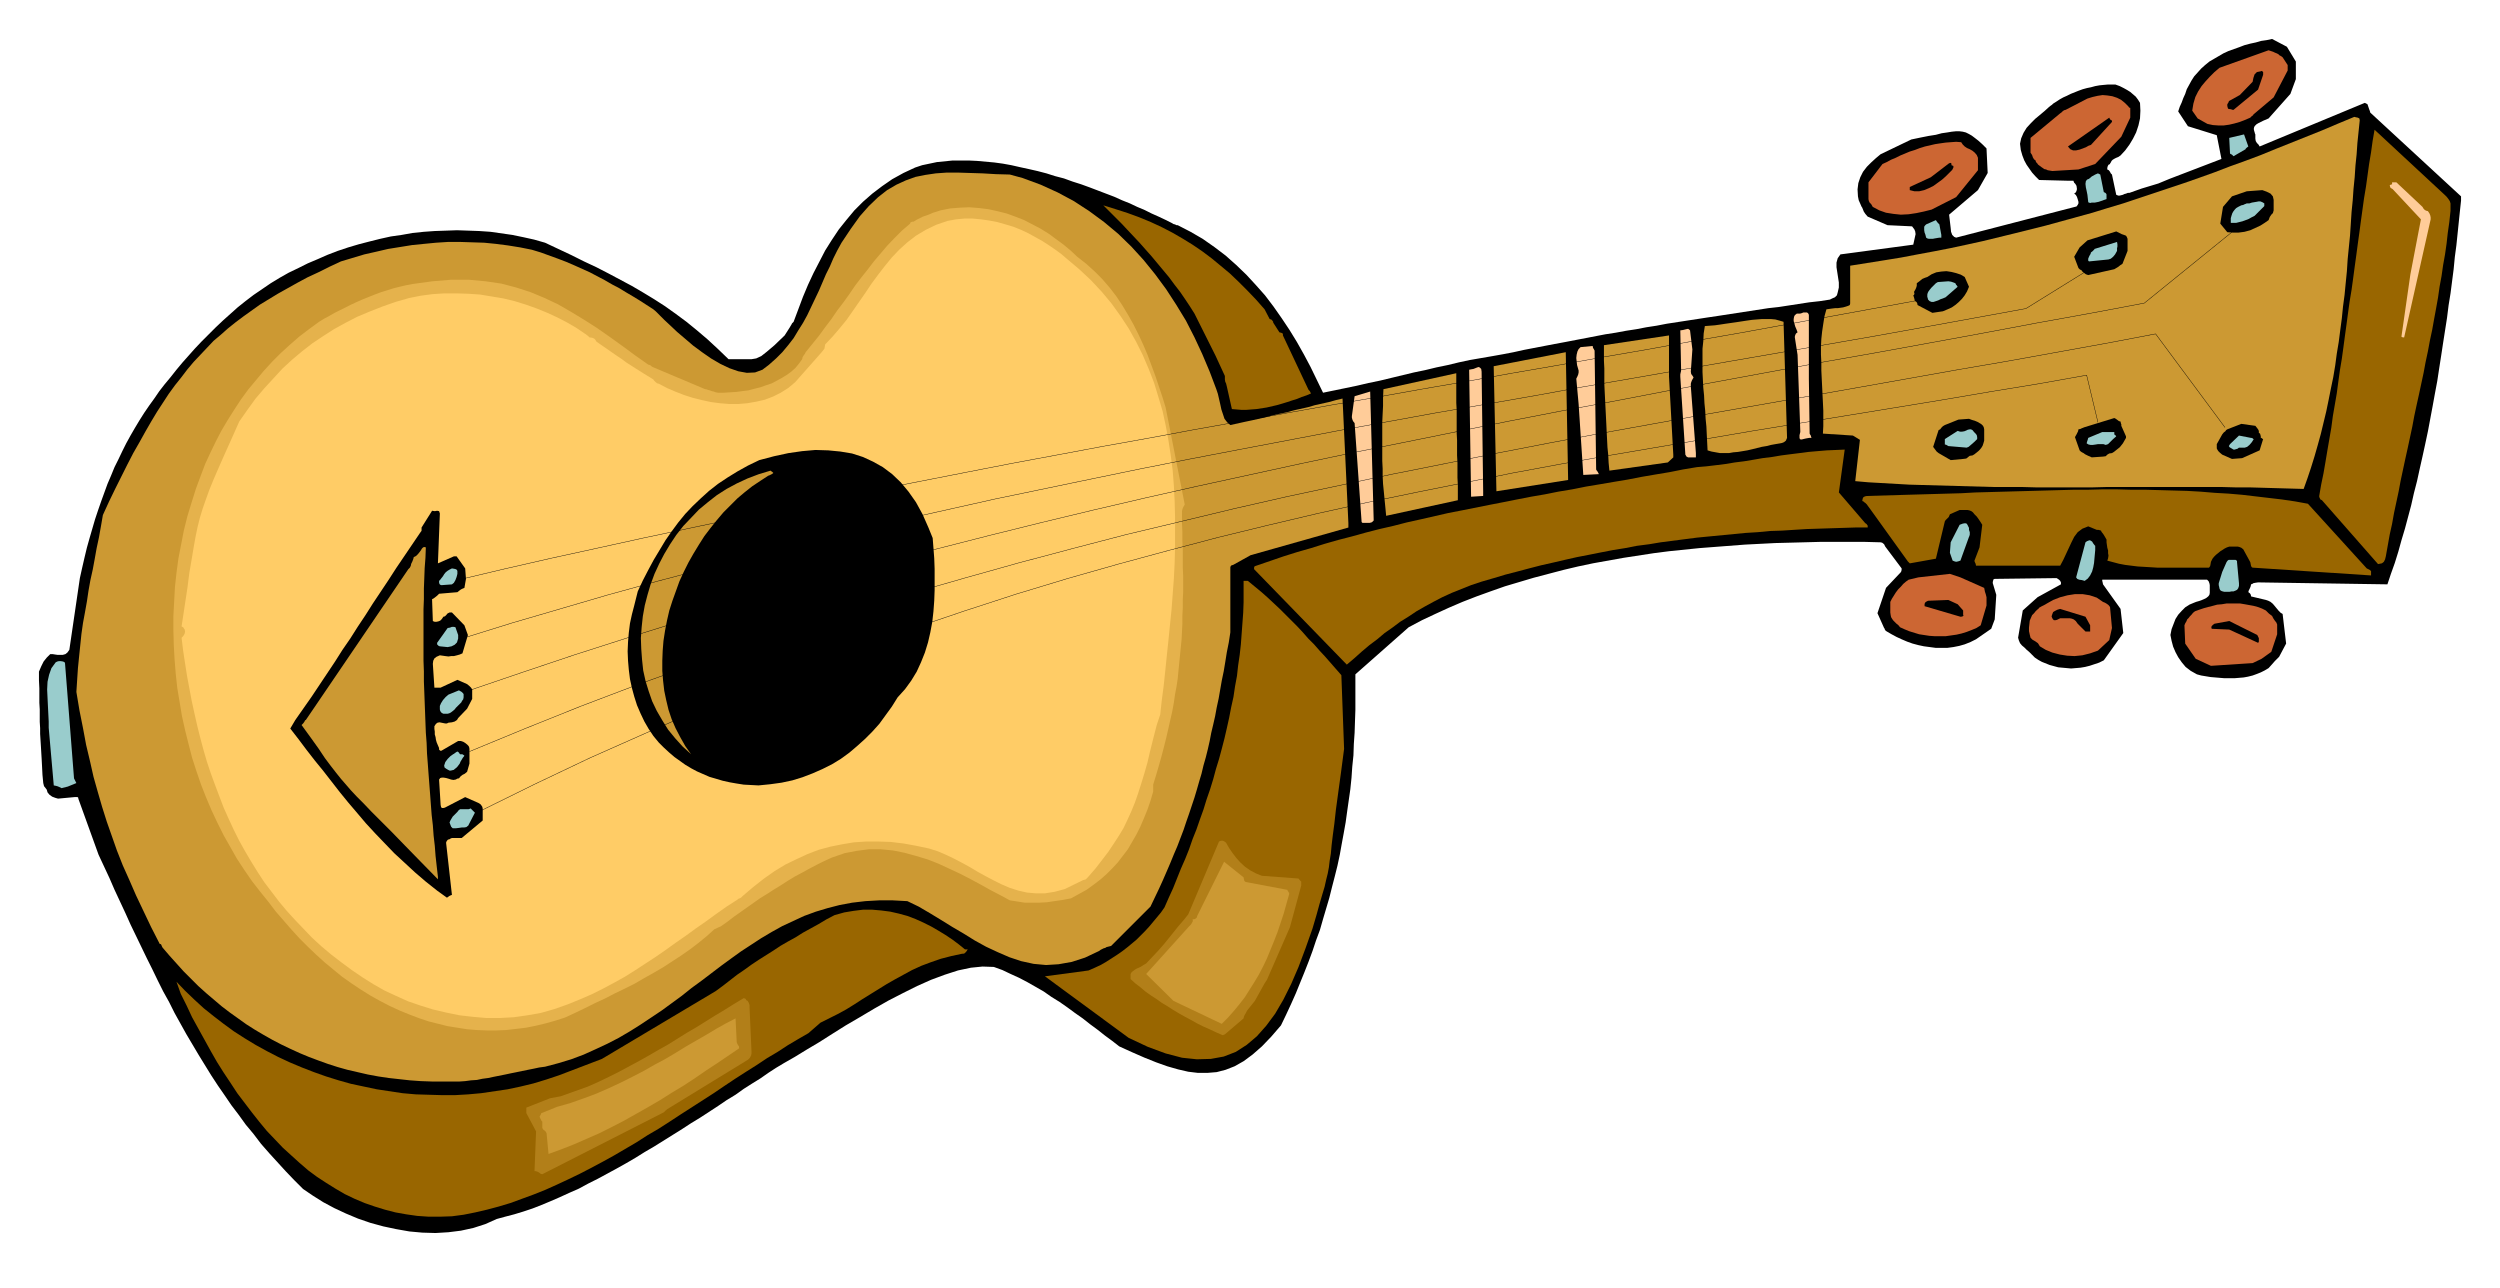 <svg xmlns="http://www.w3.org/2000/svg" fill-rule="evenodd" height="3.307in" preserveAspectRatio="none" stroke-linecap="round" viewBox="0 0 6417 3307" width="6.417in"><style>.pen0{stroke:#000;stroke-width:1;stroke-linejoin:round}.brush2{fill:#000}.pen1{stroke:none}.brush3{fill:#960}.brush4{fill:#fc9}.brush5{fill:#c93}.brush6{fill:#c63}.brush7{fill:#9cc}.brush8{fill:#b27f19}</style><path class="pen1 brush2" d="m6317 504-233-215-1-4-2-5-2-6-2-6-1-1-2-1-4-2-270 112-3-5-4-4-3-5-1-6v-11l-1-2-1-4-1-3-1-5 1-5 2-3 4-4 5-3 6-3 6-3 7-3 7-3 56-63 14-38v-45l-23-38-38-20-14 3-14 2-14 4-14 3-15 4-13 5-14 5-14 5-13 6-12 7-12 7-12 7-11 9-10 9-9 10-9 10-7 11-6 11-6 11-4 12-5 11-4 11-5 11-4 12 25 38 74 23 12 61-133 51-29 12-43 13-31 11h-4l-5 2-4 1-4 2-4 1-4 1h-4l-5-2-11-52-3-3-2-4-3-4-4-2v-4l1-4 2-4 4-2v-1l2-3 2-4 3-3 5-3 4-2 5-2 6-4 12-13 11-15 9-15 8-16 6-18 4-18 1-20-1-20-5-8-6-8-7-6-7-6-8-5-9-5-10-5-11-4h-20l-11 1-10 1-11 2-11 3-10 2-11 3-11 4-10 4-10 4-10 5-9 4-9 5-9 6-8 5-1 1-2 2-3 2-5 4-11 10-12 10-12 10-11 11-11 12-8 13-6 14-3 14 2 16 4 14 5 13 6 11 7 10 7 10 9 10 9 9 77 2h11l2 5 3 3 3 5 1 7v2l-1 4-2 4-4 3 4 3 3 5 2 6 2 7v4l-2 4-3 4-4 1-305 79-5-2-5-5-3-8-1-10-4-34 74-63 25-44-3-63-11-11-10-9-9-7-8-6-7-4-8-4-8-2-8-1h-10l-10 1-12 2-14 2-15 4-19 3-20 4-24 5-79 38-12 10-12 11-11 11-10 13-7 14-5 15-2 16 1 18 2 10 4 9 3 7 2 3 2 5 2 5 4 6 6 7 51 22 63 3 3 4 3 4 2 5 1 7-6 27-187 25-7 10-3 11v12l2 13 2 13 2 13v13l-3 13-2 7-5 5-7 3-6 3-26 4-27 3-26 4-26 4-26 4-27 3-26 4-26 4-26 4-26 4-26 4-27 4-26 4-26 4-26 4-26 4-26 5-26 4-26 5-26 4-27 5-26 4-26 5-26 5-26 5-26 5-27 5-26 5-26 5-26 5-27 6-26 5-28 5-29 5-29 5-28 6-29 7-29 6-29 7-29 6-29 7-29 7-29 7-29 6-30 7-29 6-29 6-29 6-16-33-16-33-17-32-18-32-19-31-20-30-21-30-22-29-24-27-24-26-26-25-27-24-29-22-30-21-31-18-33-17h-3l-4-2-4-1-5-3-16-8-17-8-18-8-18-9-19-8-19-9-20-8-20-9-21-8-21-8-21-8-22-8-22-7-22-8-23-6-22-7-23-6-22-5-23-5-22-5-22-4-22-3-22-2-22-2-21-1h-42l-20 2-20 2-19 4-19 4-18 6-30 14-29 16-26 18-25 19-24 21-22 22-20 24-20 25-18 27-17 27-15 29-15 29-14 30-13 31-12 32-12 32-4 4-2 4-2 3-1 2-14 22-26 25-20 17-14 11-13 6-12 2h-59l-27-26-27-25-27-23-27-22-27-20-28-20-28-18-28-17-29-17-30-16-30-16-31-16-32-15-32-16-34-16-34-16-28-8-27-6-29-6-28-4-28-4-29-2-28-1-29-1-28 1-29 1-28 2-29 3-28 5-28 4-27 6-28 7-27 7-27 8-27 9-26 10-25 11-26 11-24 12-25 12-23 13-23 14-22 15-22 15-21 16-20 16-19 17-19 17-19 18-18 18-18 18-17 18-16 18-16 18-15 18-15 19-15 18-14 18-13 19-13 18-13 19-12 19-12 20-11 19-11 20-10 20-10 21-10 20-9 22-9 21-8 22-8 22-8 23-8 24-7 24-7 24-7 25-6 25-6 26-6 27-27 184-5 7-5 4-7 2h-13l-7-1-6-1h-6l-5 5-4 4-4 5-4 5-3 6-3 6-3 7-3 7v22l1 21v37l1 17v32l1 16v15l1 16 1 16 1 17 1 17 1 19 1 20 2 21 2 8 4 5 3 4 2 7 5 6 7 5 8 3 7 2 43-4h7l2 2v2l52 144 14 30 14 30 13 30 14 30 14 30 13 29 14 29 14 29 14 29 14 28 14 29 14 28 15 27 14 28 15 27 15 27 16 27 16 27 16 26 16 26 17 26 18 26 17 25 19 25 18 25 20 24 19 25 21 24 21 23 21 23 22 23 23 23 25 17 27 17 28 15 30 14 31 13 32 11 33 9 33 7 34 6 33 3 34 1 33-2 32-4 32-7 31-10 29-13 22-6 23-6 23-7 24-8 23-9 24-10 23-10 24-11 25-11 24-13 24-12 24-13 24-13 25-14 24-14 24-15 24-14 24-15 24-15 24-15 23-15 23-14 23-15 23-15 22-15 23-14 21-15 22-14 21-13 20-14 20-13 20-12 28-16 31-19 32-19 33-21 35-22 36-21 37-22 37-21 37-19 36-18 36-16 35-13 34-11 33-7 30-3 29 1 22 8 21 10 22 10 21 11 21 12 21 12 20 14 21 13 20 14 19 14 20 14 19 15 19 14 19 15 19 14 18 14 33 15 32 14 30 12 28 10 28 8 26 6 25 3h24l24-2 23-6 23-9 23-13 23-17 24-21 24-25 25-29 13-27 13-28 12-27 11-27 11-27 11-28 10-27 9-27 10-27 8-28 8-27 8-27 7-28 7-27 7-28 6-28 5-28 5-27 5-28 4-29 4-28 4-28 3-29 2-29 3-29 1-29 2-29 1-30 1-29v-91l137-121 34-18 34-16 35-16 35-15 36-14 36-13 37-13 37-11 37-11 38-10 38-10 38-9 38-8 39-7 39-7 39-6 39-6 39-5 39-4 39-4 39-3 39-3 39-3 39-2 39-2 39-1 38-1 38-1h114l37 1h3l5 1 5 4 3 6 42 56v4l-1 4-2 3-3 3-34 36-22 65 17 38 1 1 1 3 2 3 3 2 12 7 13 7 13 6 14 6 14 5 15 4 14 3 15 2 15 2h31l15-2 15-3 14-4 15-6 14-7 39-27 9-24 4-63-9-30v-3l1-4 1-3 3-1 159-2 6 4 3 3 2 4v5l-60 33-38 34-12 70 2 7 3 7 5 6 6 5 6 6 7 6 7 7 7 7 9 6 9 5 10 4 10 4 11 3 11 3 11 1 11 1 11 1 12-1 12-1 12-2 12-3 12-4 12-4 12-6 50-70-7-62-45-63-1-5-1-4v-3h269l4 4 2 5 1 5v20l-1 5-3 4-5 4-6 3-7 3-6 2-7 2-5 2-12 5-11 7-9 9-9 10-7 11-5 13-5 13-3 15 3 15 4 15 6 14 7 13 9 13 10 12 13 10 16 9 11 3 12 2 12 2 12 1 12 1 12 1h25l12-1 12-1 11-2 12-3 11-4 10-4 10-5 10-6 9-10 7-8 6-6 5-5 18-34-9-76-5-3-5-5-5-6-5-6-5-6-6-5-6-3-6-2-38-9v-1l-1-4-2-3-4-3 1-4 3-6 2-5 1-5 3-1 3-2 5-1 7-1 332 5 9-27 10-28 9-29 8-29 9-30 8-30 8-30 7-31 8-31 7-32 7-31 7-32 7-33 6-32 6-32 6-33 6-32 5-33 5-32 5-33 5-32 5-32 4-32 5-31 4-31 4-31 3-31 4-30 3-29 3-29 3-29 3-28v-11z"/><path class="pen1 brush3" d="M6290 542v-20l-2-6-4-6-4-5-3-3-182-169-5 29-4 29-5 30-4 29-4 29-5 30-4 29-4 29-4 30-4 29-4 30-4 29-4 30-4 29-5 30-4 29-4 30-4 29-4 30-4 29-5 30-4 29-4 30-5 29-5 29-4 30-5 29-5 29-5 30-5 29-6 29-5 29v2l1 3 2 4 4 2 144 164 10-2 5-4 3-6 2-8 5-28 5-28 6-27 5-28 6-28 6-28 5-27 6-28 6-28 6-27 6-28 6-28 5-27 6-28 6-27 6-28 6-28 5-27 6-28 5-27 6-28 5-28 5-27 5-28 4-28 5-27 4-28 5-28 4-28 3-27 4-28 3-28z"/><path class="pen1 brush4" d="M6239 563v-5l-1-5-2-5-4-6-4-1-4-2-3-3-3-5-67-63h-11v5l-3 1-3 1 1 5 1 2 3 2 2 1 1 1 72 77-27 141-23 160 1 1 3 1h3l68-303z"/><path class="pen1 brush3" d="m6086 1466-1-1-2-2-4-2-4-2-151-166-33-6-34-5-34-4-34-4-34-4-35-3-35-2-36-3-35-2-36-1-36-1-36-1h-37l-36-1h-36l-37 1h-36l-37 1-36 1-36 1-37 1-36 1-36 1-36 1-36 2-35 1-35 1-35 1-35 1-34 1-34 1-34 1-5 1-4 2-2 4-1 6 3 1 2 2 3 2 4 4 2 3 3 4 3 4 5 7 92 128 1 1 1 1 3 3 67-12 23-96 2-3 4-4 4-4 3-7 25-11h20l5 1 5 2 4 3 4 5 6 6 5 7 4 6 5 8-7 58-13 34v1l1 3 2 4 1 5h216l8-15 7-15 7-15 7-15 7-14 9-12 12-9 15-6 22 9h4l4 1 3 1 1 3 4 5 2 3 3 5 4 7v7l1 7 1 7 2 7v7l1 6-1 7-2 6 15 4 15 4 16 3 16 2 16 2 17 1 17 1 16 1h133l3-4 1-5 1-6 4-8 4-5 5-5 5-4 6-5 5-3 6-4 6-3 6-2h22l4 1 5 2 5 4 18 33 1 5 1 5 2 3 2 1 304 20v-11z"/><path class="pen1 brush5" d="m6057 309-1-5-4-2-5-1-4-1-41 17-40 17-40 16-40 16-40 16-39 16-40 15-39 14-39 15-39 14-40 14-39 13-39 13-39 13-39 13-40 12-39 12-40 11-40 11-40 11-40 10-40 10-41 10-41 10-41 9-42 9-41 8-43 8-42 8-43 7-44 7-44 7v97l-1 4-4 2-6 2-7 2-7 1-7 1h-7l-8 1-7 1-7 1-5 18-3 19-3 20-2 19-1 20v20l1 21v20l1 21 1 20 1 21 1 20 1 21v40l-1 19 77 5 18 11-12 106 34 3 35 2 35 2 35 2 35 1 36 1 36 1 36 1 36 1 36 1h73l36 1h147l37-1h292l36 1h36l35 1 35 1 35 1 35 1 10-28 9-27 9-29 8-28 8-29 7-29 7-29 6-29 6-30 6-29 5-30 4-30 5-30 4-31 4-30 3-30 4-30 3-31 3-30 2-31 3-30 3-30 2-30 2-31 3-30 2-29 3-30 2-30 3-29 2-29 3-29 3-29z"/><path class="pen1 brush6" d="M5872 181v-14l-13-20-4-3-4-2-3-3-4-2-5-2-4-2-6-2-6-2-126 45-13 11-12 12-11 12-10 12-9 14-7 14-5 17-3 18 14 20 25 14 14 3 14 1h14l14-2 13-3 14-4 13-5 14-6 4-4 3-2 1-2 1-1 51-43 36-69z"/><path class="pen1 brush2" d="M5836 540v-27l-2-9-6-7-10-5-11-4-40 3-38 13-23 27-7 43 18 22 15 1h14l15-2 15-4 13-6 13-6 11-7 10-7 3-8 4-6 4-4 2-7z"/><path class="pen1 brush6" d="M5845 1628v-25l-2-5-4-5-4-6-3-6-4-3-4-3-4-4-4-4-10-5-11-4-11-3-11-2-11-2-12-2h-35l-12 2-12 1-11 3-12 3-11 3-12 4-11 4-5 4-4 5-4 4-3 4-4 4-2 5-3 5-2 5 2 47 27 39 39 18 107-7 23-11 25-18 15-45z"/><path class="pen1 brush2" d="m5809 185-1-1-1-1-2-1-2 1-10 2-6 6-3 9-2 10-33 34-27 15-1 1-1 3-2 3-1 2v4l1 4 1 3 3 1h2l4 1 3 1h2l63-52 13-38v-7z"/><path class="pen1 brush7" d="M5812 529v-7l-5-3-5-2h-5l-5 1-6 1-6 1-6 2h-7l-2 1-3 1-4 2-5 1-4 2-4 2-5 3-3 3-4 5-3 5-2 6-2 7v12h14l8-2 8-2 8-3 8-3 7-4 8-4 25-25z"/><path class="pen1 brush2" d="M5803 1124v-4l-1-4-1-3-3-2v-5l-2-4-3-4-4-5-36-5-36 14-3 2-2 3-4 3-4 5-14 25v11l2 4 2 3 4 4 6 5 25 11 26-2 45-20 9-29h-1l-2-2-2-1h-1zm-5 519v-5l-2-4-2-4-72-36-38 7-4 3-3 3-1 3 1 4 45 2 74 34 1-1 1-2v-4z"/><path class="pen1 brush7" d="m5778 1124-31-6-23 22-3 5 2 3 5 3 5 3h3l3-1 4-1 4-3h15l6-2 6-5 6-7 5-8h-1l-2-2-3-1h-1zm-7-748-11-31-38 9 2 40 1 1 4 2 3 3 1 1 31-18v-1l1-1 2-2 4-3zm-24 1121-5-54v-3l-2-2-2-1h-17l-2 1-2 2-2 3-11 25-9 29v5l1 4 1 5 2 4 3 2 3 1 4 1h14l5-1h5l5-2 4-2 3-4 2-6v-7z"/><path class="pen1 brush6" d="M5468 302v-25l-3-1-2-3-4-4-5-5-10-8-10-5-12-4-13-2-12-1-13 2-13 3-13 4-56 29-4 1-4 3-3 3-3 2-76 63v38l4 6 2 6 3 5 4 3 1 4 3 3 2 3 1 1 4 3 4 3 3 2 4 3 5 1 4 2 6 1 6 1 67-4 43-14 67-70 23-49z"/><path class="pen1 brush2" d="M5461 639v-26l-2-5-2-3-5-2-6-2-6-3-8-4-74 23-20 18-14 24 11 29 1 1 1 1 2 2 3 1 4 5 4 3 4 3 6 2 67-15 5-3 5-3 5-4 6-4 13-33v-5zm-4 481-12-27v-4l-1-2-1-5-4-1-4-3-4-3-4-2-78 24-2 1-3 1-4 2-5 1-1 5-2 4-2 4-4 7 12 34 3 3 3 2 4 2 4 3 4 2 4 2 5 2 4 2 29-2 7-1 4-4 5-3 7-1 5-3 5-4 5-4 5-4 4-5 4-5 4-7 4-7v-4z"/><path class="pen1 brush7" d="M5434 639v-2l1-4v-6l-1-6-58 18v1l-2 2-3 3-4 3-1 4-2 3-2 4-2 5v5l1 1 1 1 50-5 6-2 6-5 5-6 5-9v-5z"/><path class="pen1 brush2" d="M5421 309h-1l-2-1-2-2-2-4-106 74 6 7 7 3h8l9-2 8-3 8-3 7-4 6-2 54-59v-4z"/><path class="pen1 brush7" d="M5427 1115v-6h-31l-36 15-1 4-1 3-1 3-1 4 5 3 5 1h6l7-1 6-1h14l6 2 6-2 6-6 7-7 8-7-1-1-1-2-2-1-1-1zm-20-615v-1l-1-2-2-2-4-2-9-45-6-3-7 3-9 5-7 6-5 2-3 4-1 7 1 9 2 9 2 10 1 9 1 9v1l2 1 3 1 4-1h8l5-1 5-1 20-7v-11z"/><path class="pen1 brush6" d="m5421 1612-5-54-4-5-4-3-5-3-5-2-16-11-18-6-18-3h-20l-19 3-19 5-18 7-16 9-5 3-4 2-4 2-7 4-2 3-3 2-4 4-4 5-5 5-3 7-3 7-1 9-1 9v9l2 9 2 8 5 5 7 4 7 5 5 8 15 9 17 7 19 5 19 3 19 1 20-2 20-5 20-7 29-27 7-31z"/><path class="pen1 brush7" d="m5378 1401-2-2-3-4-3-5-5-3h-3l-2 1-3 1-4 3-24 90 3 4 5 2 7 1 7 2 8-6 6-8 5-10 3-11 2-11 1-11 1-11 1-11v-11z"/><path class="pen1 brush2" d="M5365 1610v-5l-12-22-65-20-7 2-6 3-5 3-2 5-2 6 1 3 2 4 3 3h4l4-1 4-2 4-2h25l5 1 5 2 5 4 5 7 20 20h12v-11z"/><path class="pen1 brush6" d="M5099 1554v-21l-1-4-1-4-2-6-2-10-61-27-27-9-81 9-25 6-7 5-7 6-6 7-7 7-6 8-5 8-5 8-4 8v27l1 7 1 5 3 5 3 4 4 4 4 4 5 4 4 5 11 5 12 5 13 4 13 4 13 2 13 2 14 1h28l14-2 14-2 13-3 13-4 13-5 12-5 11-7 15-51z"/><path class="pen1 brush2" d="M5093 1127v-25l-1-5-2-4-4-4-5-3-5-3-7-3-7-2-8-3-27 2-35 14-5 3-4 4-3 4-4 2-14 43 3 4 3 4 3 4 5 4 31 18 32-3 8-1 5-4 4-3 7-1 5-3 5-4 5-4 4-4 4-5 3-5 2-6 2-7v-4z"/><path class="pen1 brush6" d="M5077 437v-32l-3-7-5-6-6-5-7-4-7-3-6-4-5-5-4-6-13-1-14 1-13 1-14 2-13 2-13 3-13 3-13 4-13 5-13 4-12 5-12 5-12 6-12 5-11 6-11 5-36 47v43l1 5 2 4 4 4 4 7 17 9 17 6 19 3 19 2 20-1 20-3 19-4 20-5 63-32 56-69z"/><path class="pen1 brush7" d="m5075 1122-1-5-3-4-4-4-4-5-4-2h-3l-5 1-4 2-5 2-6 1h-5l-6-2-33 21v14h1l3 1 5 3 47 4 5-2 7-6 8-7 7-7v-5z"/><path class="pen1 brush2" d="m5054 736-11-25-10-6-12-4-12-3-13-2-13 1-13 2-12 5-11 7-6 2-7 3-6 5-8 6v6l-1 4-2 5-4 7v1l1 3-1 4-2 1 1 3 1 3 1 4 1 4 1 1 3 2 2 3 1 5 38 20 27-4 12-5 11-5 10-7 8-7 8-8 7-9 6-10 5-12z"/><path class="pen1 brush7" d="M5054 1360v-5l-2-4-2-4-2-3-4-1-6 1-8 3-23 45-2 27 7 20 5 2 4 1 5-1 6-2 22-61 1-2 1-4v-6l-2-6z"/><path class="pen1 brush2" d="M5039 1578v-11l-14-16-24-11-52 2-4 2-3 2-2 4v6l92 27h2l4-1 2-2-1-2z"/><path class="pen1 brush7" d="m5021 731-2-4-5-2-6-2-7-1-27 2-5 3-4 4-4 4-4 4-4 5-3 4-2 4-1 4v6l1 3 1 4 4 4 5 2h5l6-2 6-2 6-3 6-2 7-3 31-27-1-1-1-2-1-1-1-1z"/><path class="pen1 brush2" d="m5014 426-5-2v-3l-1-3-5 1-47 36-54 25v8l12 3h12l13-3 12-5 12-6 11-8 11-8 9-8 6-6 6-6 5-5 3-6v-4z"/><path class="pen1 brush7" d="m4983 603-5-27-1-1-3-3-3-4-2-3-25 11-3 3-2 3v9l1 6 2 5 1 4 1 4 3 2 4 1h10l5-1 6-1 6-1h5v-7z"/><path class="pen1 brush3" d="m4794 1349-1-1-2-3-3-2-1-1-67-78 15-110-23 1-23 1-24 2-23 2-23 3-24 3-23 3-24 4-24 3-23 4-24 4-24 3-24 4-24 3-25 3-24 2-36 6-35 7-36 6-35 6-36 7-36 6-35 6-36 6-35 7-36 6-35 7-35 6-36 7-35 7-36 7-35 7-35 7-36 7-35 8-35 8-36 8-35 9-35 8-35 9-36 10-35 9-35 10-35 11-35 10-35 11-35 12-35 12-3 1-2 1-1 3v4l238 245 20-17 19-17 19-16 20-15 19-16 20-14 20-15 21-13 21-14 21-12 22-12 23-12 24-11 25-10 25-10 27-9 31-9 30-9 31-8 30-8 31-8 31-7 30-7 31-7 31-6 30-6 31-6 31-5 31-6 31-4 30-5 31-4 31-4 31-4 31-3 31-3 31-3 31-3 32-2 31-3 31-1 31-2 32-2 31-1 31-1 32-1 31-1h32v-5z"/><path class="pen1 brush4" d="m4645 1113-2-141V808l-2-4-3-2h-9l-5 2-4 1h-8l-5 4-2 4-1 6v5l2 7 2 7 3 7 3 8-4 3-2 4-1 4v2l7 45 7 195v3l-1 4-1 4v7l1 3 2 1h3l4-1 4-1 5-1 6-1h6l-1-2-1-4-2-3-1-2z"/><path class="pen1 brush5" d="m4587 1124-9-298-10-3-11-3-11-1h-24l-13 1-12 1-14 2-13 2-13 2-14 2-14 2-13 2-14 2-13 1-13 1-3 19-1 20-2 19v60l1 20 1 20 2 20 1 20 2 20 1 20 2 20 1 21 1 20 1 20 10 3 11 2 11 2h23l11-2 12-1 12-2 12-2 13-3 12-3 12-3 12-2 12-3 11-2 12-2 5-1 5-2 5-4 3-7z"/><path class="pen1 brush4" d="m4353 1163-13-171v-7l1-4 2-5 4-7-1-2-2-3-3-4-1-6 4-57-6-49-1-1-1-1-3-2-5 1-4 1-4 1-7 1 2 99v5l-1 4-1 5v6l13 200 3 5 4 2h20v-11z"/><path class="pen1 brush5" d="m4295 1167-11-200V861l-167 25v40l1 20v40l1 21 1 20 1 20 1 20 1 20 1 21 1 20 1 20 2 20 1 20 2 20 150-21 14-13v-7z"/><path class="pen1 brush4" d="m4097 1205-4-305-1-2-1-2-2-3-1-5-31 3-5 5-3 6-2 8-1 9 1 9 1 9 2 7 2 7v5l-1 5-2 5-3 6 6 65 12 182 40-2-1-2-2-4-3-4-1-2z"/><path class="pen1 brush5" d="m4025 1228-6-324-185 36 7 321 184-29v-4z"/><path class="pen1 brush4" d="m3807 1261-4-307-1-7-3-3-3-2-4 1-5 2-5 2-6 1-5 1 5 326 31-2v-12z"/><path class="pen1 brush5" d="M3742 1277v-32l-1-19v-38l-1-19v-39l-1-19v-58l-1-19v-76l-187 41-1 22v21l-1 20-1 21v100l1 20v19l1 20 2 20 2 21 2 20 2 21 184-40v-7z"/><path class="pen1 brush4" d="m3526 1336-9-331-40 12-7 51v4l1 4 2 5 4 5 18 254 1 1 1 1h19l4-1 2-1 1-1 1-1 1-1 1-1z"/><path class="pen1 brush5" d="m3461 1342-15-319-17 4-18 5-18 4-18 4-17 5-18 4-18 4-18 5-19 4-18 4-18 5-18 4-18 4-19 4-18 4-18 4-8-7-7-9-4-12-4-12-3-14-3-13-3-13-4-12-17-45-19-45-20-43-22-43-25-41-26-40-28-38-30-37-31-34-34-33-36-30-38-28-40-26-41-22-44-20-46-17-33-9-36-1-34-2-32-1-31-1h-29l-28 2-27 4-25 5-25 9-24 11-24 14-23 18-24 23-23 26-23 32-24 36-11 20-10 20-9 21-10 20-9 21-9 21-10 21-10 21-10 21-11 20-12 19-12 20-14 18-15 18-16 16-18 16-17 13-19 7-21 1-22-4-23-8-23-11-24-14-23-16-23-17-21-18-20-17-18-17-15-14-13-13-9-9-6-5-17-11-17-11-18-11-17-10-18-11-19-10-19-11-19-10-19-10-20-9-20-9-21-9-21-8-22-8-22-8-23-7-30-6-31-5-31-4-30-3-31-1-31-1h-31l-31 2-31 3-30 3-31 5-31 5-30 7-31 7-30 9-30 9-30 14-28 14-28 13-26 14-25 14-25 14-23 14-23 14-21 15-21 15-20 15-20 16-18 16-19 16-17 18-17 18-17 18-16 19-16 21-16 20-16 22-15 23-15 23-15 25-15 26-15 27-16 28-15 29-15 30-16 32-16 33-16 35-5 29-5 28-6 28-5 28-5 27-6 27-5 28-4 27-5 28-5 27-4 28-3 29-3 29-3 30-2 30-2 31 8 48 9 45 8 43 10 42 9 40 11 39 11 38 12 38 13 37 13 37 15 38 17 38 17 39 19 40 20 42 22 43h2l2 2 1 3 2 4 18 21 18 20 18 20 19 19 19 19 20 18 20 17 20 17 21 16 21 15 21 15 22 14 22 13 23 13 23 12 23 11 24 11 24 10 24 9 25 9 25 8 25 7 26 6 26 6 27 5 27 4 27 3 27 3 28 2 28 1h72l14-1 15-2 15-1 14-3 15-2 14-3 15-3 15-3 14-3 15-3 14-3 15-3 15-3 14-3 15-2 34-9 33-10 32-12 31-14 30-14 29-15 29-17 27-17 27-18 27-18 26-19 26-19 25-20 26-19 25-19 25-19 26-19 25-18 26-17 26-17 27-16 27-15 28-13 28-13 30-11 30-9 31-8 32-6 34-4 35-2h36l37 2 29 14 29 17 28 17 29 18 29 17 29 18 29 16 30 14 30 13 30 10 32 7 32 3 32-2 34-6 34-11 36-17 4-3 4-2 4-2 4-1 3-2 4-1 4-1 4-1 101-101 11-23 11-23 10-22 10-23 9-21 9-22 9-21 8-21 8-21 7-21 7-20 7-21 7-21 6-20 6-21 6-20 5-21 6-21 5-20 5-22 4-21 5-21 5-22 4-22 5-23 4-23 4-23 5-24 4-24 4-25 5-25 4-26v-167l1-3 2-2 4-1 45-25 251-71v-12z"/><path class="pen1 brush3" d="m3450 1922-7-189-14-16-14-16-14-16-14-15-14-16-15-15-14-16-14-15-15-15-15-15-15-15-16-15-15-14-17-15-17-14-17-14h-11v55l-1 27-2 27-2 27-2 27-3 27-4 27-3 27-5 27-4 27-6 27-5 26-6 27-6 26-7 27-7 26-8 26-7 26-8 26-9 26-8 26-9 25-9 26-10 25-9 26-10 25-11 25-10 25-10 25-11 24-11 25-9 13-10 12-10 12-10 12-11 12-11 11-11 11-12 10-12 10-13 10-13 9-14 9-14 9-14 8-15 7-16 7-112 15 215 158 49 23 46 17 42 11 38 4 36-1 33-6 31-12 28-18 26-22 24-27 23-31 21-36 20-40 19-44 18-48 18-51 10-34 8-29 7-24 6-20 4-18 4-16 3-16 2-17 3-18 2-22 3-25 4-30 4-36 6-44 7-51 8-61zm-92-923-65-138v-4l-2-2-3-1-4-1-16-25v-2l-2-3-3-3-4-1-13-25-22-25-22-23-23-23-22-21-24-20-23-19-24-18-25-17-26-16-26-15-27-14-28-13-29-12-30-11-31-10-32-10 15 15 15 15 16 16 15 16 16 17 16 17 15 17 16 18 15 18 15 18 15 18 14 19 14 18 13 19 12 18 12 19 54 108 24 52v9l1 6 2 4 1 4 1 4 13 58 12 1 12 1h13l13-1 13-1 13-2 13-2 13-3 13-3 14-4 13-4 12-4 13-4 12-5 12-4 12-5-1-2-2-4-3-3-1-2z"/><path class="pen1 brush8" d="M3340 2273v-10l-1-1-2-2-4-5-94-7-15-6-15-8-13-9-12-11-10-11-10-13-9-13-8-14-4-3-4-2h-5l-5 2-79 187-12 15-13 15-12 15-12 15-13 16-14 16-15 16-17 18-7 4-6 4-6 3-5 2-5 3-4 3-4 3-3 5v13l12 11 13 10 13 11 14 10 14 9 14 10 15 9 14 9 15 9 16 9 15 8 16 9 16 8 16 7 17 8 16 7h2l1-1 3-1 48-41 1-5 2-4 3-5 3-6 20-25 25-45 1-1 1-2 2-3 2-3 59-135 29-107z"/><path class="pen1 brush5" d="M3309 2295v-3l-1-1-1-2-3-5-106-20-2-1-2-2-1-4-1-5-50-40-69 139-1 4-2 2-3 2-6 1 1 4-2 4-3 5-5 5-110 122 70 69 124 59 16-16 15-17 14-17 14-18 12-19 12-19 12-20 11-21 10-21 9-22 9-22 9-23 8-24 8-24 7-25 7-25z"/><path class="pen1" style="fill:#e5b24c" d="M3034 1318v-6l1-5 2-5 4-7-49-249-8-26-9-27-9-27-10-27-10-27-11-26-12-26-13-26-14-25-15-25-16-24-17-22-19-22-20-20-21-19-23-18-17-16-18-15-19-14-19-14-21-13-21-11-21-11-23-9-22-8-24-6-23-5-24-3-25-2-24 1-25 2-25 5-9 3-10 3-9 4-8 3-9 3-8 4-8 4-8 5h-3l-3 1-2 1-1 3-21 18-19 19-19 20-17 20-17 20-16 21-16 20-16 21-15 22-15 21-16 21-15 22-16 21-16 22-17 21-17 21-2 4-3 4-3 5-1 5-8 11-9 11-11 10-11 8-13 8-13 7-13 7-15 5-14 5-16 4-15 4-16 2-15 2-16 1-16 1h-15l-6-1-5-2-5-1-5-2-4-1-3-1-3-1h-2l-135-57-3-2-2-2-2-1-4-1-34-24-34-25-32-23-33-23-33-21-33-20-33-19-34-16-36-15-37-12-38-10-41-6-43-4h-45l-48 4-51 7-16 3-17 4-16 4-16 5-16 5-16 6-15 6-15 6-16 7-15 7-14 7-14 7-14 7-14 8-13 7-13 8-26 19-25 19-24 21-23 21-22 22-22 24-20 24-20 24-19 26-17 26-17 27-16 27-14 27-14 29-13 28-11 29-13 35-11 35-11 36-9 36-7 36-7 36-5 37-4 37-2 37-2 37v37l1 37 2 37 3 37 4 37 6 36 6 36 8 36 9 36 9 35 11 34 12 35 13 33 14 33 15 32 16 32 17 30 17 30 19 29 20 29 21 27 21 26 19 25 20 23 20 23 21 23 21 21 21 20 22 20 23 19 22 18 24 17 24 16 24 15 25 14 25 13 26 12 27 11 24 9 24 8 24 6 24 6 25 4 25 4 25 2 25 1h25l25-1 26-3 25-3 25-5 25-6 25-7 25-8 26-12 25-12 26-13 26-12 25-13 25-12 26-13 24-14 25-14 24-14 23-15 23-15 23-16 21-16 22-18 20-18 3-1 4-2 4-2 5-2 17-12 17-13 17-12 17-12 17-12 17-12 18-11 17-11 18-11 17-11 18-11 19-10 18-10 19-10 20-10 20-9 32-11 31-6 31-4h31l31 3 30 6 29 8 30 9 28 11 28 13 28 13 27 14 26 14 25 14 25 13 24 13 19 3 19 3h38l19-1 20-3 21-3 21-4 20-11 20-11 18-13 17-13 16-14 15-15 14-15 13-17 13-17 11-19 11-19 10-20 9-21 9-22 8-23 7-24v-18l8-26 7-24 7-25 6-23 6-24 5-22 5-22 5-22 4-22 3-21 4-21 3-20 2-21 2-20 2-20 2-20 2-20 1-20 1-20v-20l1-20v-21l1-20v-42l-1-22v-44l-1-23v-23l-1-24v-24z"/><path class="pen1" style="fill:#fc6" d="m2738 664-14-12-15-11-16-11-17-11-18-10-18-10-19-9-20-8-20-6-21-6-21-4-21-3-21-2h-22l-21 2-22 4-29 10-27 13-25 15-22 17-21 19-19 20-18 22-17 22-17 23-16 24-16 23-16 23-16 23-18 22-18 21-19 20-1 6-1 5-3 4-4 5-68 77-18 15-19 12-20 10-21 8-22 5-23 4-23 2h-23l-24-2-23-3-23-5-24-6-22-7-23-9-21-9-21-11-4-1-4-3-4-4-2-3-26-16-19-12-14-9-11-7-12-9-15-10-20-14-29-20-3-5-3-3-5-2-7-1-4-4-3-2-2-2-2-1-22-15-24-14-25-13-26-12-27-11-28-10-29-9-29-7-30-5-30-5-30-2-31-1h-30l-31 2-30 4-30 6-35 10-34 12-33 13-31 13-31 16-29 16-28 18-27 18-27 21-25 21-25 23-23 25-23 25-23 27-21 29-21 30-20 45-18 40-15 34-13 30-11 27-9 25-8 23-7 23-6 24-5 24-5 28-5 30-6 35-5 39-7 46-8 53 4 2 2 3 2 3 1 5-1 5-2 4-2 3-4 4 4 33 5 33 5 32 6 32 6 32 7 32 7 31 8 32 8 30 9 31 10 30 11 30 11 29 11 29 13 29 13 28 14 28 15 27 16 27 16 26 17 26 19 25 19 25 20 24 21 23 22 23 22 23 24 22 25 21 26 20 27 20 28 19 27 17 28 16 30 14 31 14 32 11 32 10 34 8 34 7 35 4 34 3h35l36-2 35-5 34-6 35-10 34-12 32-13 30-13 30-15 28-15 27-15 27-17 26-17 26-17 26-18 25-18 26-18 26-19 26-18 26-19 27-19 28-18 2-2 3-1 4-2 4-4 27-23 28-22 27-19 28-17 29-14 28-13 29-11 30-8 30-6 30-5 31-2h31l32 1 33 4 33 6 33 7 22 7 21 9 21 10 21 11 20 11 20 12 20 11 21 11 20 10 21 9 22 7 22 5 23 2h23l25-4 26-7 47-23 4-1 3-1 2-2 3-3 20-23 17-22 16-21 14-21 13-20 12-20 10-21 10-22 9-22 8-23 8-25 8-26 8-28 7-30 8-32 9-35 9-27 4-37 5-38 4-38 4-39 4-38 4-40 4-39 3-40 3-40 2-40 1-39v-80l-1-40-2-39-3-39-5-39-6-39-7-38-8-37-11-37-11-36-14-36-15-35-17-34-19-34-21-32-23-32-25-30-28-30-30-28-32-27z"/><path class="pen1 brush3" d="m2477 2437-16-13-16-12-18-12-18-11-19-11-20-10-20-9-21-8-22-6-22-5-23-3-23-2h-24l-24 3-24 4-25 7-21 11-20 12-20 11-20 11-19 12-20 11-19 11-18 12-19 12-19 12-18 12-18 13-19 13-18 14-18 14-19 14-292 174-110 42-33 11-33 10-33 8-33 7-34 5-34 5-33 3-34 2h-34l-34-1-33-1-34-3-33-5-33-5-33-7-33-7-32-9-32-10-31-11-31-12-31-13-30-14-29-15-29-16-28-17-28-18-26-19-26-20-25-20-24-22-24-23-22-23 11 31 15 30 14 30 16 29 16 29 16 29 16 28 17 27 18 27 17 26 19 25 19 25 19 24 19 23 21 22 20 21 22 20 21 19 22 19 23 17 23 15 24 15 24 14 25 12 26 11 26 9 26 8 27 7 28 5 28 4 29 2h30l30-1 30-4 30-6 30-7 30-8 30-9 30-11 30-11 30-12 29-13 30-14 29-14 29-15 30-16 29-16 29-17 29-17 28-18 29-17 28-18 29-19 28-18 28-18 28-18 28-19 27-18 28-18 27-17 27-18 27-16 26-17 27-16 26-15 31-27 22-11 22-11 22-12 21-13 20-13 21-13 21-13 21-13 21-12 22-12 22-12 24-11 24-9 26-9 27-7 28-6h3l3-1 4-4 4-6h-7z"/><path class="pen1 brush2" d="m2394 1381-11-27-15-34-17-31-19-27-20-24-22-21-24-18-25-14-26-12-28-9-30-5-31-3-33-1-34 3-35 5-37 8-38 10-29 14-27 15-26 16-24 16-23 18-21 19-21 20-19 20-18 22-17 23-16 23-15 25-15 25-14 26-14 27-13 28-9 36-6 23-5 23-3 24-2 24-1 24 1 24 2 23 3 24 5 23 6 22 7 22 9 21 10 21 11 19 12 18 14 17 13 13 13 12 14 12 14 10 14 10 15 9 15 8 16 7 16 7 17 5 17 5 18 4 17 3 19 3 19 1 19 1 30-3 29-4 28-6 26-8 26-10 25-11 24-12 23-14 22-16 20-17 20-18 19-19 18-20 16-22 16-22 15-24 19-21 16-22 14-23 11-24 10-25 8-26 6-26 5-27 3-27 2-27 1-27v-55l-1-27-2-26-2-26z"/><path class="pen1 brush5" d="m1978 1208-30 9-29 11-28 13-26 14-25 16-23 18-23 19-20 21-20 21-18 23-16 24-15 25-13 25-12 26-10 27-8 27-7 27-5 28-3 28-2 28 1 28 2 27 3 28 6 27 8 26 9 26 12 25 14 24 15 24 18 22 19 21 22 20-15-21-13-23-12-23-10-23-8-24-6-25-5-24-3-26-2-25v-26l1-26 2-25 4-26 5-26 6-26 8-25 9-25 9-25 11-24 12-24 13-23 14-23 14-22 16-21 16-20 17-20 18-18 18-18 19-16 19-15 21-14 20-13 3-1 2-1 4-2 4-3-1-1-2-2-3-2-1-1z"/><path class="pen1 brush8" d="m1929 2700-5-113v-7l-2-6-3-5-4-2v-1l-1-2-2-1-3-1-25 15-24 15-25 15-24 15-24 15-24 14-24 15-24 15-25 14-24 14-25 14-26 14-26 14-26 13-27 13-27 12-70 25-27 5-61 24v14l25 47-4 101v1h3l3 1 3 1 3 2 4 3 4 1 312-159 3-3 2-2 2-1v-1l209-128 4-4 2-3 2-4 1-5v-4z"/><path class="pen1 brush5" d="m1897 2686-1-1-2-3-2-4-1-3-3-61-25 13-25 14-25 15-26 15-26 15-26 16-27 16-28 15-28 16-29 15-30 15-30 14-32 14-32 12-34 12-35 10-40 16-1 1-1 3-3 5 1 3 2 4 2 4 2 2v16l2 4 4 3 3 3 2 4 5 53 33-12 33-13 32-14 32-14 32-16 31-16 32-18 30-17 31-18 30-19 30-18 29-19 29-20 29-19 28-19 28-19v-5z"/><path class="pen1 brush2" d="M1239 2106v-30l-1-5-4-6-6-4-34-15-52 27-4 1h-4l-2-3-1-5-4-65 3-4 4-1h5l6 1 7 2 6 2 6 1 5-1h1l3-2 3-1h2l4-5 5-4 6-3 6-5 6-21v-38l-1-5-2-3-3-3-5-4-5-3-6-2h-7l-43 25h-3l-1-1-2-2v-4l-3-7-3-7-2-7-1-7-2-7v-7l-1-7v-7l4-6 4-3 5-1 5 1 5 1 5 1h4l4-2 9-1 7-2 6-4 3-5 23-24 13-25v-25l-1-1-2-3-4-4-6-5-25-11-43 20h-16l-4-61 1-8 3-6 5-4 9-4 7 1 7 1 8 1 7-1h7l8-2 7-2 7-3 14-47-9-25-32-33h-6l-4 2-3 2v1l-2 2-3 3-4 1-4 6-4 4-5 2-5 1h-4l-3-1-2-1-2-56 4-2 4-3 5-4 5-5 47-4 5-4 4-3 4-2 5-2 4-23-2-27-22-31h-7l-41 18 5-128-2-6-5-1-6 1-7-1-27 43v8l-1 2-1 1-21 31-21 31-21 31-20 31-20 30-20 30-19 30-20 30-19 30-20 29-19 30-20 30-20 30-20 30-21 30-21 30-13 22 21 27 21 28 21 27 22 27 21 27 21 27 22 27 23 27 22 26 24 26 24 25 25 26 26 24 27 25 28 24 29 23 25 18 2-1 4-3 4-2 3-1-15-134 1-3 2-3 2-2 4-1 3-2 3-1h25l54-45z"/><path class="pen1 brush7" d="m1219 2086-2-2-1-1-2-2-6-6-2 1-3 1h-22l-4 3-3 4-4 4-4 4-4 4-3 5-3 5-2 5v1l1 2 1 3 2 5 4 4h8l8-1 7-1h6l6-1 5-4 3-6 14-27zm-29-303v-1l-1-2-4-4-7-4-27 11-7 6-7 8-5 8-3 7v9l1 4 2 3 2 2 4 2h11l4-1 4-2 4-3 6-5 3-4 4-4 3-3 4-4 3-3 2-4 3-4 1-5v-7zm-3 153h-6l-1-1-2-3-2-2-2-1-2 1-3 2-4 3-2 1-7 5-7 7-6 8-3 9 1 5 4 3 5 3 4 2h3l4-1 4-1 2-2 4-3 3-3 3-4 3-4 2-5 3-5 3-5 4-5-1-1-1-1-2-1-1-1zm-11-302v-4l-7-20-4-1h-5l-5 2-6 1-27 38v4l2 2 2 2 3 1 20 2 10-2 8-4 6-6 3-10v-5zm-2-168-1-3-3-2-4-1-6-1-6 3-5 3-5 4-4 5-3 5-4 5-3 4-3 3v4l1 4 2 2 3 1 27-2 5-4 4-7 3-8 2-8v-7z"/><path class="pen1 brush5" d="m1124 2250-3-26-3-27-2-26-3-26-2-27-3-26-2-26-2-27-2-26-2-26-2-27-2-26-1-27-2-26-1-26-1-27-1-26-1-27-1-26v-26l-1-27v-132l1-26v-27l1-26 1-27 2-26 1-27-4-1-3 1-3 3-3 5-3 4-4 5-5 5-6 3-1 4-1 3-2 5-3 6v2l-1 3-2 4-4 4-263 387-2 1-2 4-3 4-4 4 24 33 20 28 16 24 15 20 14 18 12 15 13 15 13 15 15 16 17 17 20 21 24 24 28 28 33 34 40 41 46 47v-7z"/><path class="pen1 brush7" d="m190 1998-23-294v-1l-1-3-4-2-6-1h-5l-4 1-4 2-11 15-6 17-4 18-1 20 1 21 1 21 1 20 1 20v16l13 148 5 1 4 1 5 2 6 3 4-1 4-1 4-1 4-1 22-9-1-2-2-4-2-4-1-2z"/><path class="pen0" fill="none" d="M1178 1488h0l118-28 118-27 119-26 118-26 118-25 118-25 118-25 118-24 118-23 118-23 117-23 118-23 118-22 117-22 117-21 118-22 117-21 117-21 117-21 116-20 117-21 116-20 116-21 116-20 116-21 116-20 115-21 115-20 115-21 115-21 115-21 114-21m-3725 865h0l122-38 123-36 123-36 123-34 124-33 123-32 125-31 124-30 124-30 125-28 125-28 125-26 125-26 126-26 126-25 125-24 126-24 126-24 126-23 126-23 127-22 126-22 126-23 127-22 126-22 126-22 127-22 126-22 126-22 127-23 126-23 126-23 171-106"/><path class="pen0" fill="none" d="M1205 1772h0l135-46 134-45 134-43 134-42 134-40 133-39 133-38 133-36 133-35 133-34 133-33 133-32 133-31 133-30 133-29 133-29 133-28 134-27 133-27 134-27 134-26 134-25 135-26 135-25 135-25 135-25 136-24 137-25 136-25 138-26 138-25 138-26 227-184"/><path class="pen0" fill="none" d="M1205 1929h0l143-59 142-57 142-54 142-51 141-50 141-46 140-45 140-43 139-40 139-39 139-37 138-36 138-33 137-33 136-31 136-29 136-29 135-27 134-27 134-26 133-25 133-24 132-24 131-23 131-23 130-23 129-23 129-23 128-22 127-23 127-23 126-24 178 240"/><path class="pen0" fill="none" d="M1228 2084h0l144-71 143-68 142-63 140-61 138-56 137-54 136-51 135-47 133-45 132-43 132-40 130-37 129-35 129-34 127-31 127-30 126-28 126-26 125-25 124-25 124-23 123-22 123-21 123-21 123-21 122-20 123-20 122-20 122-20 123-21 122-20 123-22 29 121"/></svg>
